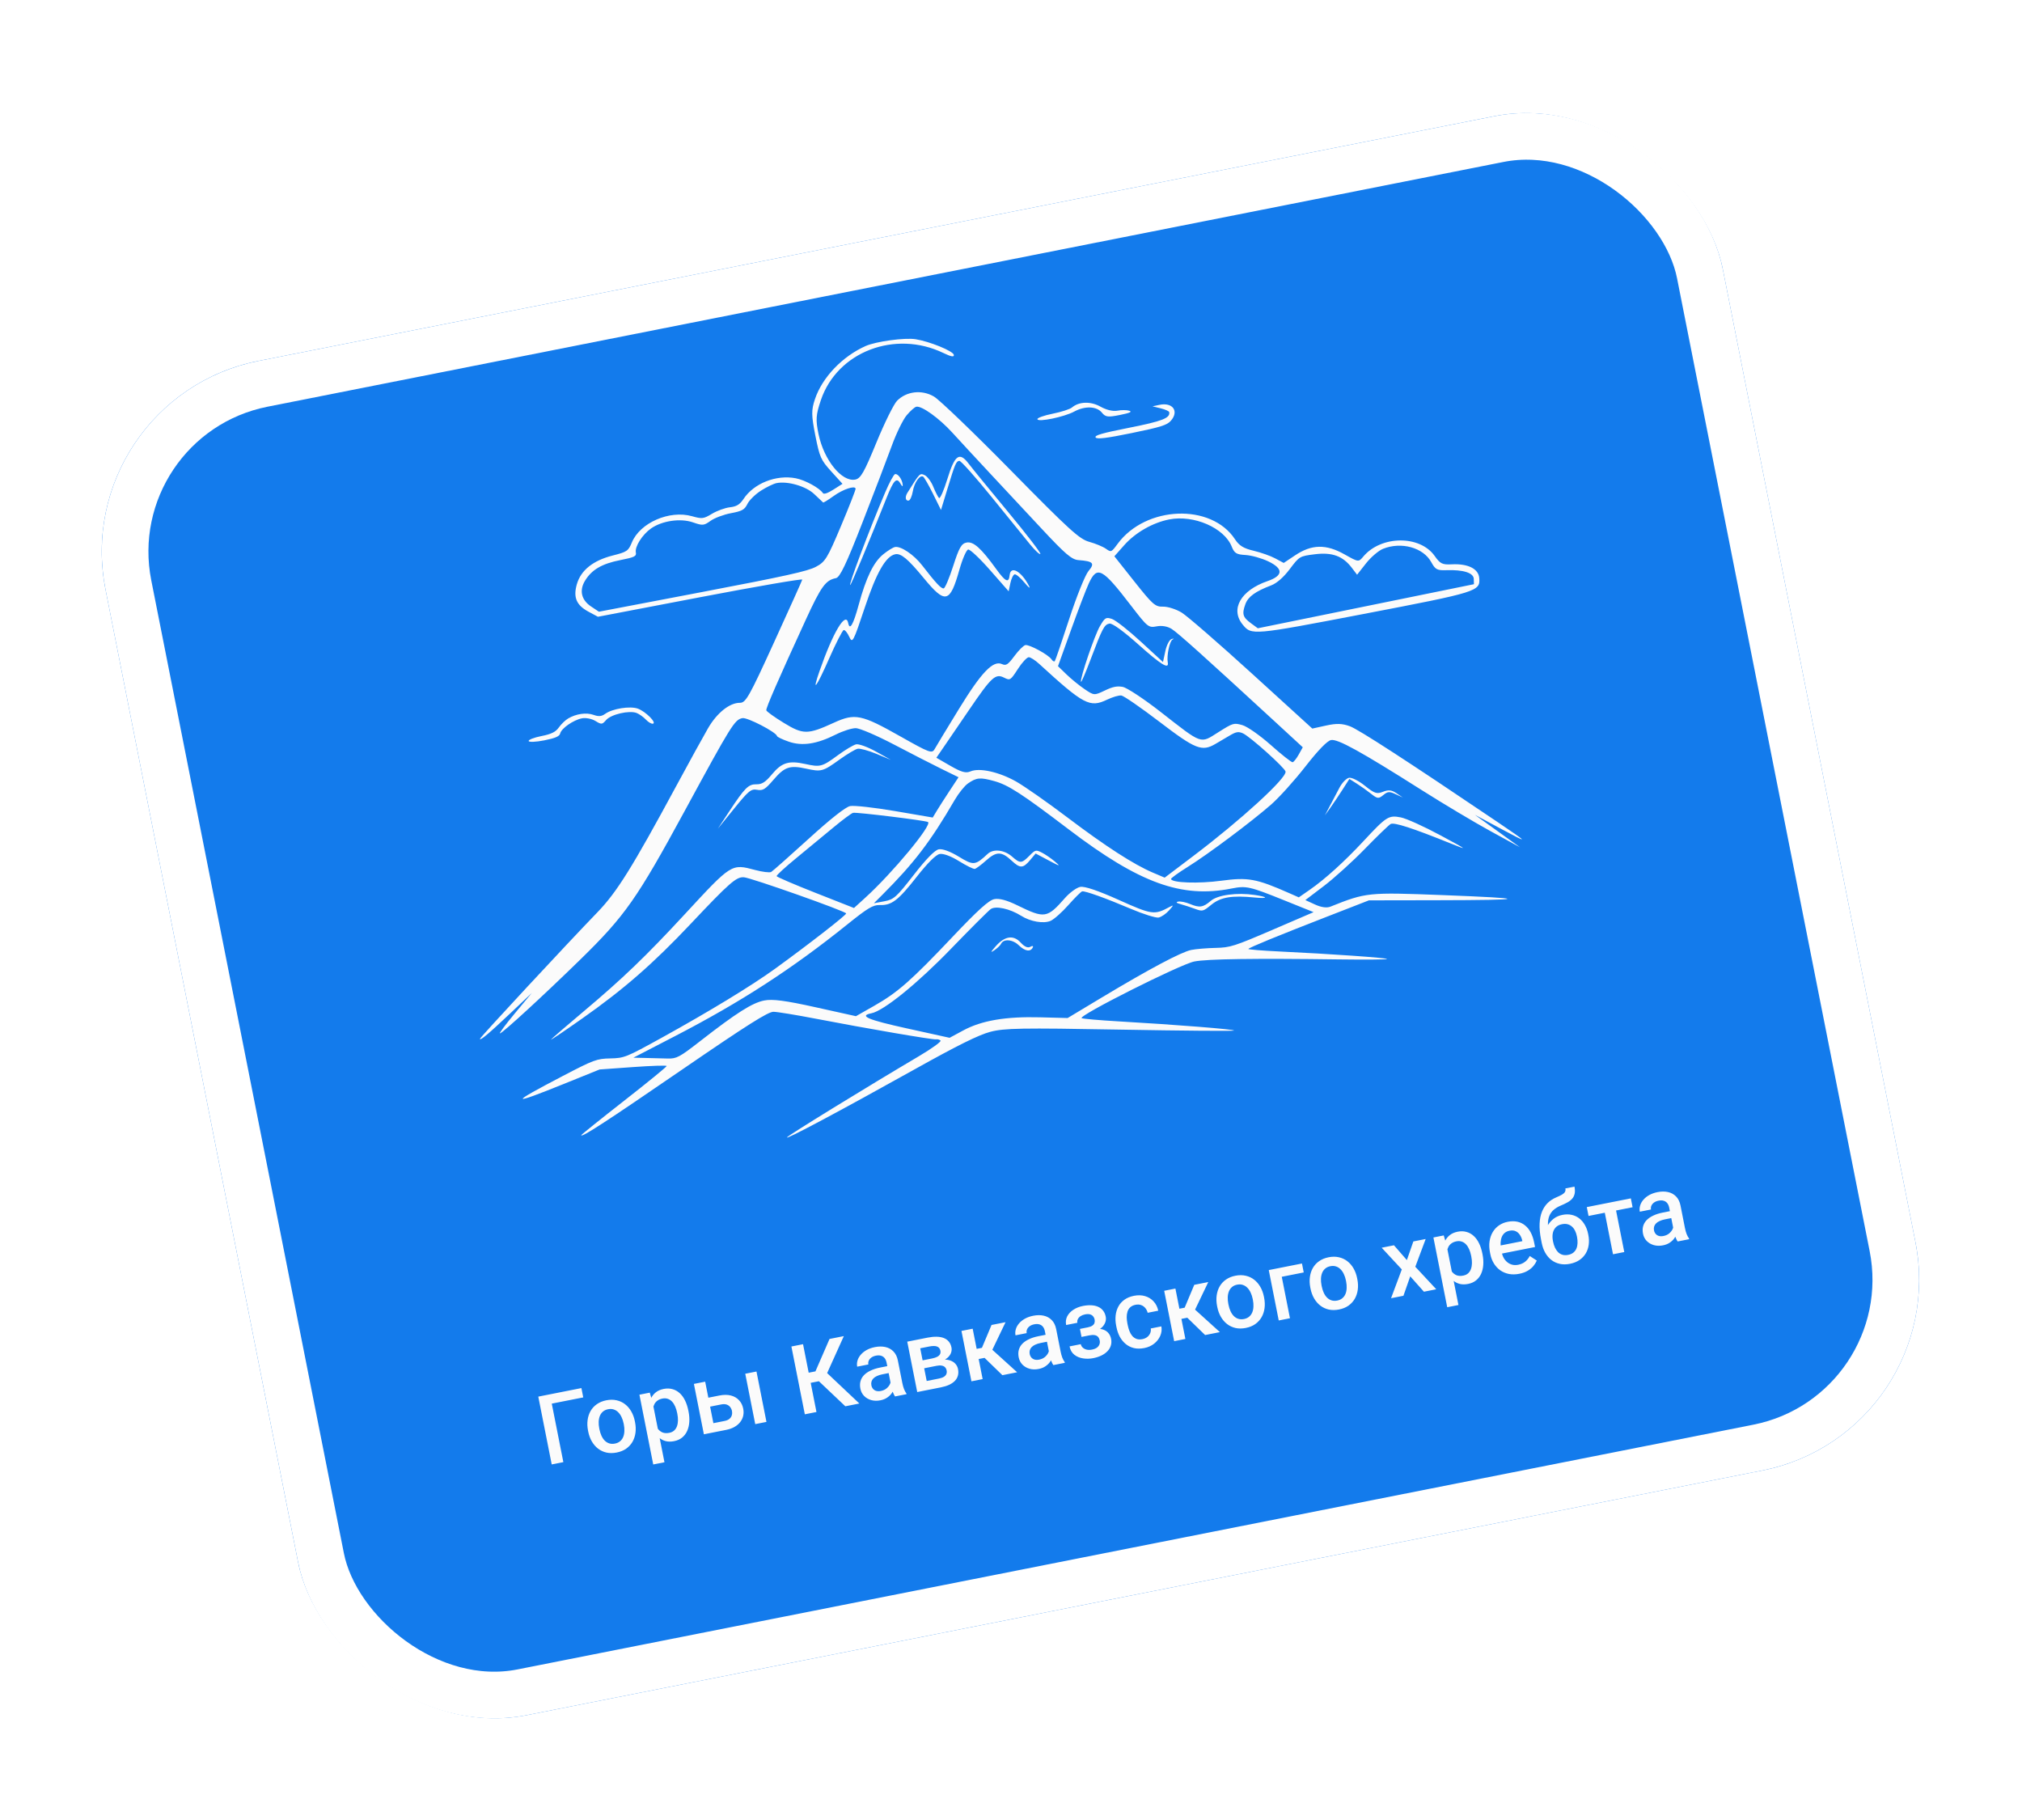 <?xml version="1.0" encoding="UTF-8"?> <svg xmlns="http://www.w3.org/2000/svg" width="520" height="468" viewBox="0 0 520 468" fill="none"><g filter="url(#filter0_d_150_358)"><g clip-path="url(#clip0_150_358)"><rect x="12.419" y="98.522" width="424" height="355" rx="50" transform="rotate(-11.2 12.419 98.522)" fill="#137BEC"></rect><path fill-rule="evenodd" clip-rule="evenodd" d="M217.617 84.975C211.626 87.641 206.474 93.035 204.59 98.612C203.635 101.439 203.648 102.77 204.678 107.973C205.788 113.579 206.098 114.279 208.772 117.225L211.665 120.412L209.332 121.895C207.879 122.819 206.862 123.163 206.634 122.808C205.795 121.495 202.057 119.448 199.65 118.983C194.621 118.011 188.887 120.28 186.218 124.297C185.263 125.736 184.423 126.251 182.717 126.443C181.483 126.582 179.411 127.332 178.114 128.108C175.905 129.43 175.579 129.47 172.947 128.734C167.157 127.114 159.595 130.421 157.496 135.49C156.588 137.683 156.244 137.918 152.594 138.841C147.516 140.125 144.37 142.642 143.344 146.244C142.38 149.623 143.236 151.627 146.354 153.299L148.772 154.596L175.111 149.559C189.598 146.789 201.392 144.758 201.32 145.047C201.249 145.337 197.986 152.584 194.071 161.152C187.641 175.223 186.79 176.731 185.282 176.721C182.641 176.705 179.397 179.292 177.096 183.247C175.93 185.251 172.256 191.927 168.93 198.083C157.565 219.125 153.626 225.434 148.635 230.594C140.637 238.862 118.364 262.851 118.42 263.136C118.518 263.632 120.662 261.83 126.231 256.57L131.757 251.349L127.39 256.593C124.988 259.477 123.275 261.787 123.582 261.726C124.335 261.577 134.875 251.889 144.26 242.719C155.719 231.524 158.827 227.1 171.082 204.529C183.162 182.283 183.924 181.058 185.933 180.661C187.186 180.413 194.626 184.273 194.835 185.279C194.884 185.515 196.237 186.16 197.843 186.714C201.312 187.91 205.033 187.347 209.928 184.889C211.766 183.965 214.094 183.224 215.103 183.241C216.112 183.257 220.535 185.158 224.932 187.465C229.329 189.772 234.858 192.605 237.218 193.761L241.508 195.862L239.245 199.294C238 201.182 236.506 203.514 235.926 204.475L234.871 206.223L225.163 204.561C219.824 203.648 214.63 203.07 213.622 203.277C212.443 203.519 208.612 206.544 202.906 211.737C198.021 216.183 193.707 220 193.319 220.22C192.932 220.44 191.083 220.213 189.211 219.715C183.073 218.081 183.204 217.999 171.073 231.121C161.181 241.822 155.114 247.653 145.219 255.971C140.704 259.767 136.872 263.072 136.705 263.317C136.538 263.562 140.143 261.129 144.717 257.911C155.446 250.362 162.98 243.789 172.629 233.558C182.591 222.995 184.347 221.456 186.293 221.58C188.127 221.697 212.505 230.316 212.609 230.884C212.683 231.286 202.887 238.902 194.296 245.123C188.33 249.443 177.402 256.093 165.122 262.875C156.062 267.879 155.547 268.086 151.964 268.164C148.459 268.239 147.726 268.511 139.671 272.715C125.926 279.889 126.02 280.37 140.061 274.699L149.196 271.008L157.788 270.391C162.514 270.05 166.41 269.925 166.447 270.112C166.484 270.298 161.544 274.334 155.468 279.08C149.393 283.827 144.441 287.805 144.464 287.92C144.586 288.535 150.873 284.444 170.464 271.007C187.132 259.575 192.546 256.151 193.921 256.174C194.904 256.19 199.727 256.978 204.64 257.925C217.936 260.487 234.973 263.41 235.735 263.259C236.103 263.186 236.62 263.327 236.884 263.573C237.148 263.819 234.654 265.622 231.343 267.579C217.782 275.594 197.959 287.781 197.408 288.442C196.66 289.34 210.954 281.727 230.374 270.885C241.23 264.824 246.635 262.144 249.621 261.341C253.22 260.374 257.663 260.297 282.951 260.757C298.999 261.049 312.231 261.157 312.356 260.998C312.597 260.693 297.452 259.49 282.591 258.633C277.737 258.354 273.5 257.983 273.176 257.81C272.116 257.245 298.539 243.952 302.141 243.239C305.472 242.58 317.596 242.406 339.51 242.704C346.1 242.793 351.584 242.748 351.698 242.604C351.923 242.318 337.27 241.291 324.085 240.668C319.546 240.454 315.928 240.157 316.045 240.008C316.358 239.611 323.343 236.744 335.93 231.845L347.05 227.518L364.446 227.488C388.28 227.448 388.708 227.042 365.847 226.161C346.787 225.426 346.32 225.475 337.14 229.141C336.198 229.518 334.78 229.319 333.183 228.588L330.696 227.449L335.497 223.8C338.137 221.793 342.873 217.505 346.02 214.271C349.167 211.037 352.143 208.164 352.634 207.888C353.513 207.392 358.293 208.942 368.075 212.893C372.699 214.761 372.499 214.602 365.441 210.798C361.242 208.534 356.652 206.459 355.244 206.187C352.113 205.582 351.561 205.932 345.669 212.267C340.731 217.574 335.759 222.075 331.795 224.825L329.018 226.752L326.49 225.636C318.102 221.934 315.954 221.543 309.104 222.469C303.228 223.263 296.303 223.024 296.155 222.022C296.123 221.809 298.06 220.409 300.459 218.913C305.677 215.659 316.689 207.428 321.869 202.91C323.92 201.121 327.89 196.72 330.691 193.128C333.975 188.92 336.325 186.493 337.304 186.299C339.015 185.96 344.95 189.236 360.631 199.173C366.209 202.707 374.17 207.456 378.322 209.726L385.872 213.854L380.085 209.689L374.297 205.525L381.105 209.175C388.387 213.078 388.263 212.879 379.868 207.207C356.85 191.653 344.405 183.582 342.171 182.758C340.175 182.022 338.714 181.977 336.021 182.57L332.489 183.346L316.98 169.222C308.449 161.454 300.307 154.388 298.886 153.519C297.464 152.649 295.311 151.964 294.1 151.995C292.09 152.047 291.453 151.489 286.742 145.548L281.585 139.045L284.115 136.19C286.985 132.952 291.418 130.413 295.673 129.57C301.983 128.321 309.812 131.711 311.752 136.531C312.45 138.267 312.967 138.585 315.301 138.716C316.803 138.8 319.414 139.523 321.103 140.323C325.101 142.216 325.051 144.024 320.96 145.433C314.099 147.796 311.336 152.629 314.574 156.6C316.851 159.393 317.03 159.377 345.687 153.877C375.151 148.223 375.697 148.053 375.415 144.608C375.222 142.252 372.492 140.899 368.364 141.113C365.911 141.239 365.383 140.98 363.951 138.952C360.159 133.579 350.186 133.664 345.611 139.107C344.378 140.575 344.374 140.574 340.762 138.543C336.015 135.873 332.338 135.947 328.073 138.795L325.134 140.757L322.941 139.582C321.735 138.935 319.233 138.051 317.382 137.617C314.818 137.017 313.683 136.319 312.614 134.686C306.522 125.374 289.673 126.011 282.433 135.827C280.8 138.04 280.755 138.059 279.406 137.104C278.652 136.57 276.728 135.772 275.128 135.33C272.587 134.628 270.049 132.318 254.998 117.008C245.525 107.373 236.611 98.806 235.189 97.972C232.075 96.144 228.143 96.59 225.701 99.05C224.865 99.891 222.477 104.721 220.395 109.783C217.204 117.543 216.349 119.038 214.947 119.316C211.496 119.999 206.888 114.299 205.503 107.635C204.736 103.939 204.821 102.687 206.101 98.9C210.302 86.467 225.155 80.758 237.632 86.78C239.616 87.737 240.421 87.876 240.295 87.24C240.101 86.261 234.058 83.796 230.453 83.225C227.684 82.787 220.258 83.799 217.617 84.975ZM228.156 102.8C227.212 103.932 225.504 107.433 224.36 110.58C223.217 113.727 219.815 122.624 216.802 130.35C212.604 141.113 211.006 144.46 209.971 144.665C207.317 145.191 206.167 146.782 202.195 155.424C195.133 170.789 191.955 178.076 192.068 178.644C192.128 178.948 194.151 180.403 196.562 181.878C201.55 184.928 202.719 184.925 209.433 181.851C214.872 179.36 216.526 179.697 226.492 185.328C234.095 189.624 234.679 189.84 235.369 188.604C235.774 187.877 238.577 183.252 241.597 178.327C247.397 168.865 250.397 165.736 252.685 166.766C253.735 167.238 254.224 166.919 255.878 164.688C256.951 163.238 258.22 161.975 258.694 161.881C259.719 161.678 264.64 164.36 265.422 165.547C265.722 166.003 266.101 166.209 266.264 166.005C266.427 165.801 268.098 160.911 269.979 155.139C271.859 149.366 274.088 143.831 274.931 142.837C276.63 140.837 276.147 140.309 272.365 140.03C270.626 139.901 269.002 138.52 262.903 131.98C258.853 127.638 252.772 121.119 249.39 117.494C246.007 113.869 241.749 109.267 239.928 107.266C236.535 103.541 232.05 100.311 230.655 100.587C230.224 100.673 229.099 101.668 228.156 102.8ZM270.673 100.785C270.158 101.22 267.923 101.94 265.705 102.384C263.488 102.828 261.728 103.462 261.793 103.793C261.956 104.615 268.696 103.216 271.264 101.827C274.022 100.334 277.02 100.446 278.362 102.092C279.31 103.255 279.894 103.332 283.014 102.706C285.575 102.192 286.252 101.884 285.414 101.615C284.772 101.409 283.402 101.404 282.37 101.602C281.231 101.822 279.526 101.42 278.032 100.578C275.499 99.15 272.509 99.234 270.673 100.785ZM293.491 100.998C294.649 101.281 295.639 101.721 295.689 101.975C295.991 103.499 293.928 104.302 285.347 106.001C278.426 107.372 276.417 107.953 276.761 108.482C277.091 108.991 279.556 108.692 286.082 107.351C293.57 105.811 295.138 105.315 296.133 104.171C298.267 101.716 296.567 99.384 293.169 100.105L291.385 100.483L293.491 100.998ZM190.694 122.168C189.256 123.084 187.691 124.62 187.218 125.583C186.488 127.064 185.842 127.428 182.982 127.962C181.125 128.308 178.771 129.189 177.749 129.92C176.003 131.169 175.728 131.192 173.17 130.313C169.981 129.215 165.244 129.91 162.431 131.888C160.18 133.47 158.226 136.562 158.524 138.068C158.717 139.039 158.177 139.302 154.503 140.03C149.784 140.964 147.18 142.488 145.449 145.33C143.93 147.824 144.505 150.284 146.996 151.945L149.022 153.297L175.596 148.227C197 144.143 202.682 142.885 204.808 141.76C207.233 140.476 207.758 139.623 211.288 131.238C213.401 126.219 215.089 121.906 215.039 121.651C214.865 120.773 211.762 121.826 209.321 123.59C207.974 124.565 206.786 125.292 206.68 125.206C206.576 125.121 205.548 124.15 204.397 123.049C202.288 121.032 197.578 119.659 194.714 120.226C193.942 120.378 192.133 121.253 190.694 122.168ZM238.657 119.099C237.736 122.088 236.762 124.319 236.49 124.057C236.219 123.796 235.554 122.491 235.011 121.158C234.47 119.825 233.473 118.485 232.797 118.18C231.54 117.615 231.591 117.562 228.353 122.726C227.67 123.815 227.861 124.88 228.707 124.713C229.064 124.642 229.528 123.589 229.74 122.372C230.139 120.071 231.533 118.074 232.398 118.562C232.673 118.717 233.82 120.708 234.947 122.988L236.995 127.132L238.616 121.814C240.637 115.18 240.869 114.633 241.71 114.5C242.084 114.441 245.795 118.594 249.956 123.728C254.117 128.863 258.581 134.364 259.878 135.954C261.174 137.544 262.378 138.664 262.554 138.441C262.729 138.219 259.001 133.37 254.27 127.665C249.539 121.961 244.977 116.377 244.133 115.255C241.754 112.097 240.553 112.941 238.657 119.099ZM222.634 122.635C218.548 132.254 213.159 146.533 213.653 146.435C213.899 146.386 218.332 135.753 223.019 123.965C224.808 119.464 225.586 118.66 226.546 120.318C227.028 121.15 227.224 121.225 227.137 120.545C226.964 119.178 225.919 117.768 225.186 117.913C224.858 117.978 223.71 120.103 222.634 122.635ZM222.186 138.5C219.673 140.519 217.752 144.456 215.827 151.535C214.439 156.635 213.532 158.215 213.137 156.22C212.516 153.082 209.256 158.527 205.774 168.517C203.706 174.45 204.902 172.889 208.255 165.279C209.988 161.344 211.665 158.074 211.982 158.011C212.299 157.948 212.943 158.735 213.412 159.758C214.222 161.521 214.433 161.121 217.408 152.197C220.406 143.204 222.815 138.998 225.246 138.517C226.707 138.228 228.535 139.758 232.539 144.626C238.108 151.397 239.295 151.124 241.727 142.509C242.509 139.738 243.526 137.397 243.987 137.305C244.448 137.214 246.979 139.595 249.611 142.595L254.398 148.051L254.841 145.933C255.084 144.768 255.581 143.756 255.945 143.684C256.309 143.612 257.452 144.58 258.487 145.836C259.522 147.091 260.042 147.48 259.643 146.7C257.705 142.911 254.911 141.328 254.655 143.874C254.437 146.023 253.596 145.64 251.168 142.287C247.277 136.912 245.317 135.168 243.558 135.516C242.252 135.775 241.643 136.844 240.147 141.502C239.146 144.62 238.044 147.228 237.699 147.297C237.061 147.423 235.733 146.006 232.132 141.359C230.008 138.616 226.656 136.363 225.151 136.664C224.651 136.764 223.317 137.59 222.186 138.5ZM275.017 145.999C274.357 147.418 272.302 152.792 270.451 157.94L267.085 167.302L269.27 169.419C270.473 170.583 272.564 172.288 273.918 173.206C276.34 174.85 276.422 174.855 279.087 173.578C281.165 172.583 282.245 172.362 283.73 172.627C284.795 172.817 289.185 175.717 293.485 179.071C304.363 187.557 303.575 187.28 308.331 184.28C312.13 181.884 312.285 181.839 314.505 182.461C315.758 182.812 319.059 185.126 321.842 187.603C324.625 190.08 327.138 192.06 327.425 192.003C327.713 191.946 328.419 191.058 328.993 190.029L330.036 188.159L322.451 181.173C304.621 164.751 297.898 158.72 296.299 157.715C295.246 157.054 293.775 156.806 292.44 157.065C290.365 157.467 290.108 157.258 285.86 151.724C278.443 142.06 277.163 141.384 275.017 145.999ZM326.69 142.338C325.097 144.452 323.359 145.974 321.906 146.527C317.828 148.081 315.97 149.434 315.272 151.36C314.357 153.888 314.598 154.713 316.7 156.254L318.474 157.556L346.265 151.89L374.055 146.224L374.013 144.863C373.965 143.304 371.314 142.462 366.945 142.619C364.599 142.704 364.115 142.446 363.087 140.564C361.033 136.801 355.384 135.235 350.678 137.123C349.526 137.585 347.552 139.273 346.292 140.875L344.001 143.786L342.645 142.002C340.343 138.975 337.588 137.966 333.142 138.523C329.228 139.013 329.167 139.049 326.69 142.338ZM141.102 180.757C140.385 181.18 139.31 182.219 138.713 183.064C137.893 184.229 136.805 184.766 134.231 185.275C132.362 185.645 130.887 186.218 130.952 186.549C131.018 186.88 132.817 186.805 134.95 186.382C137.794 185.819 138.892 185.345 139.061 184.608C139.363 183.291 142.445 181.15 144.672 180.709C145.641 180.517 147.188 180.821 148.11 181.384C149.684 182.345 149.854 182.331 150.882 181.147C152.164 179.673 156.886 178.592 158.744 179.348C159.435 179.63 160.5 180.394 161.11 181.046C161.719 181.699 162.531 182.171 162.913 182.095C163.971 181.886 161.01 178.93 159.027 178.217C157.03 177.499 152.486 178.223 150.643 179.555C149.71 180.228 148.965 180.297 147.668 179.831C145.8 179.159 143.186 179.527 141.102 180.757ZM277.878 156.995C276.509 159.322 272.763 170.309 272.992 171.324C273.055 171.605 274.139 169.1 275.4 165.758C278.519 157.49 278.976 156.616 280.32 156.35C281.033 156.209 283.928 158.303 287.78 161.745C293.615 166.96 295.68 168.22 295.319 166.343C294.994 164.66 295.784 160.853 296.539 160.462C296.989 160.228 296.894 160.161 296.325 160.311C295.763 160.458 295.03 161.852 294.696 163.409L294.088 166.239L288.365 160.974C285.216 158.079 281.885 155.462 280.962 155.159C279.409 154.65 279.176 154.788 277.878 156.995ZM256.789 167.993C254.865 170.967 254.769 171.028 253.211 170.248C250.999 169.14 249.986 170.072 244.261 178.483C241.693 182.255 238.74 186.581 237.699 188.095L235.805 190.848L239.427 192.935C242.256 194.564 243.386 194.876 244.587 194.359C246.89 193.365 251.981 194.505 256.368 196.995C258.507 198.21 264.409 202.344 269.484 206.182C279.321 213.623 286.591 218.317 291.498 220.397L294.523 221.679L302.009 216.017C314.167 206.822 325.855 196.124 325.612 194.415C325.478 193.471 316.487 185.402 314.649 184.575C313.523 184.069 312.901 184.162 311.355 185.072C310.306 185.688 308.619 186.68 307.605 187.277C304.103 189.339 302.475 188.7 293.227 181.639C288.43 177.976 283.995 174.916 283.372 174.84C282.75 174.763 281.113 175.241 279.735 175.901C275.268 178.041 273.745 177.24 262.221 166.689C261.241 165.793 260.064 165.032 259.604 164.998C259.144 164.964 257.878 166.312 256.789 167.993ZM210.473 190.204C206.408 193.191 205.969 193.309 202.091 192.455C197.85 191.521 196.064 192.071 193.55 195.084C191.842 197.131 190.968 197.697 189.559 197.674C187.456 197.64 186.577 198.518 182.452 204.777L179.61 209.088L183.788 203.935C187.533 199.316 188.146 198.814 189.703 199.09C191.205 199.356 191.778 199.004 193.944 196.485C196.791 193.174 198.111 192.729 202.329 193.657C206.211 194.512 206.62 194.401 210.864 191.343C212.837 189.921 214.955 188.658 215.573 188.536C216.19 188.414 218.364 189.007 220.403 189.854L224.111 191.395L220.267 189.256C218.154 188.081 215.857 187.245 215.163 187.401C214.469 187.556 212.358 188.818 210.473 190.204ZM243.93 197.459C243.065 198.058 241.526 199.974 240.512 201.72C234.288 212.42 230.059 217.958 221.856 226.152L219.748 228.258L222.427 227.757C224.873 227.299 225.53 226.711 229.988 220.979C233.191 216.862 235.406 214.596 236.424 214.394C237.368 214.207 239.383 214.947 241.57 216.283C245.363 218.6 245.798 218.559 249.008 215.564C250.466 214.204 253.276 214.519 255.273 216.264C257.358 218.088 257.731 218.066 259.775 216.009C261.267 214.507 261.399 214.475 262.912 215.231C263.782 215.666 265.302 216.704 266.29 217.539C267.853 218.859 267.646 218.823 264.711 217.266L261.334 215.474L259.96 217.114C258.103 219.329 257.36 219.359 255.159 217.306C252.571 214.892 251.246 214.887 248.58 217.28C247.338 218.394 246.036 219.363 245.687 219.432C245.338 219.501 243.507 218.599 241.619 217.427C239.556 216.146 237.572 215.416 236.651 215.599C235.675 215.792 233.526 217.931 230.742 221.48C225.962 227.575 224.323 228.823 221.224 228.731C219.503 228.679 218.165 229.482 212.855 233.751C198.71 245.127 185.533 253.664 168.567 262.447L157.885 267.977L161.058 268.051C162.804 268.092 165.357 268.156 166.731 268.193C168.993 268.254 169.774 267.837 174.97 263.79C184.402 256.445 188.435 253.883 191.53 253.27C193.662 252.848 196.951 253.28 204.745 255.006L215.122 257.306L219.822 254.634C225.877 251.194 229.348 248.138 240.033 236.843C246.392 230.121 249.29 227.497 250.674 227.21C251.952 226.944 253.904 227.465 256.625 228.796C263.66 232.24 264.284 232.145 268.867 226.935C270.104 225.529 271.861 224.245 272.805 224.059C273.914 223.839 277.395 225.017 282.763 227.429C291.232 231.234 291.888 231.325 295.741 229.237C296.882 228.618 296.87 228.734 295.65 230.103C294.876 230.972 293.667 231.798 292.963 231.937C292.26 232.076 289.065 231.078 285.863 229.718C279.336 226.945 274.072 225.057 273.298 225.21C273.015 225.266 271.429 226.841 269.775 228.71C268.121 230.579 266.05 232.417 265.172 232.795C263.364 233.576 259.992 232.992 257.604 231.485C254.715 229.663 251.04 228.858 249.777 229.771C249.15 230.225 244.552 234.82 239.561 239.981C230.937 248.9 222.261 255.931 219.114 256.555C215.777 257.215 218.147 258.226 228.242 260.448L239.21 262.862L242.732 260.962C247.446 258.417 253.64 257.361 262.483 257.593L269.565 257.779L278.25 252.56C290.553 245.168 298.822 240.773 301.379 240.266C302.591 240.026 305.398 239.792 307.617 239.744C311.37 239.664 312.393 239.34 322.234 235.106L332.816 230.553L325.486 227.6C316.291 223.895 315.522 223.722 311.649 224.489C298.853 227.022 288.011 223.083 269.916 209.325C257.789 200.104 254.325 197.856 250.694 196.852C247.053 195.844 246.151 195.925 243.93 197.459ZM209.314 208.785C206.914 210.782 202.621 214.325 199.776 216.657C196.931 218.989 194.655 221.076 194.719 221.294C194.782 221.513 199.286 223.446 204.726 225.589L214.619 229.486L217.512 226.854C224.591 220.419 234.862 208.019 233.65 207.374C232.884 206.966 215.377 204.818 214.399 205.011C214.003 205.09 211.715 206.788 209.314 208.785ZM339.493 198.516C338.833 199.764 337.715 201.883 337.008 203.225L335.722 205.666L337.077 203.784C337.823 202.748 339.239 200.641 340.226 199.1L342.018 196.298L343.917 197.495C344.96 198.154 346.622 199.334 347.609 200.118C349.222 201.4 349.536 201.434 350.732 200.453C351.882 199.51 352.311 199.479 353.911 200.218L355.761 201.074L354.129 199.968C352.892 199.129 352.054 199.039 350.668 199.595C349.079 200.233 348.469 200.03 346.002 198.044C344.442 196.787 342.608 195.869 341.929 196.004C341.249 196.138 340.152 197.269 339.493 198.516ZM298.595 228.489C299.492 228.735 301.148 229.274 302.274 229.686C304.282 230.42 304.366 230.399 306.541 228.631C308.932 226.687 311.805 226.21 317.659 226.787C321.206 227.137 321.221 226.661 317.678 226.131C313.157 225.455 308.169 226.121 306.396 227.636C304.409 229.335 303.489 229.477 301.054 228.461C299.962 228.005 298.594 227.724 298.015 227.836C297.317 227.971 297.511 228.191 298.595 228.489ZM251.032 239.362C249.745 240.824 249.662 241.079 250.71 240.359C251.485 239.828 252.259 239.085 252.431 238.71C253.052 237.353 255.421 237.536 256.987 239.06C258.602 240.633 260.045 240.846 260.617 239.598C260.792 239.215 260.503 239.158 259.955 239.468C259.319 239.826 258.467 239.451 257.497 238.385C255.632 236.336 253.398 236.673 251.032 239.362Z" fill="#FBFBFB"></path><path d="M144.521 352.936L144.995 355.331L136.9 356.934L139.878 371.974L136.884 372.567L133.432 355.132L144.521 352.936ZM146.275 364.125L146.221 363.849C146.036 362.915 146 362.022 146.113 361.17C146.225 360.31 146.478 359.534 146.872 358.842C147.272 358.141 147.811 357.553 148.489 357.079C149.173 356.595 149.986 356.26 150.928 356.073C151.878 355.885 152.757 355.885 153.566 356.073C154.381 356.252 155.108 356.589 155.745 357.085C156.381 357.573 156.915 358.194 157.346 358.946C157.775 359.691 158.082 360.53 158.267 361.464L158.322 361.739C158.507 362.673 158.542 363.567 158.429 364.419C158.316 365.271 158.059 366.047 157.659 366.749C157.257 367.442 156.718 368.03 156.042 368.512C155.364 368.987 154.554 369.317 153.612 369.504C152.662 369.692 151.78 369.696 150.964 369.518C150.156 369.329 149.433 368.991 148.797 368.503C148.16 368.007 147.626 367.387 147.197 366.642C146.767 365.898 146.46 365.059 146.275 364.125ZM149.107 363.278L149.161 363.553C149.277 364.136 149.446 364.675 149.668 365.17C149.891 365.665 150.168 366.083 150.501 366.424C150.834 366.764 151.222 367.007 151.666 367.151C152.109 367.296 152.606 367.314 153.157 367.205C153.692 367.099 154.133 366.895 154.48 366.594C154.835 366.292 155.101 365.92 155.279 365.478C155.457 365.036 155.554 364.544 155.571 364.001C155.596 363.457 155.551 362.894 155.436 362.311L155.381 362.035C155.268 361.461 155.096 360.93 154.867 360.445C154.645 359.95 154.362 359.529 154.02 359.182C153.685 358.833 153.296 358.586 152.853 358.442C152.416 358.288 151.926 358.265 151.383 358.372C150.84 358.48 150.392 358.689 150.039 358.999C149.692 359.3 149.43 359.675 149.254 360.125C149.078 360.575 148.981 361.071 148.964 361.614C148.945 362.148 148.993 362.703 149.107 363.278ZM162.82 356.556L165.879 372.003L162.993 372.574L159.441 354.636L162.1 354.11L162.82 356.556ZM172.028 358.752L172.078 359.003C172.265 359.945 172.326 360.842 172.262 361.692C172.205 362.533 172.02 363.296 171.707 363.98C171.401 364.654 170.969 365.217 170.411 365.667C169.853 366.118 169.167 366.424 168.353 366.585C167.547 366.745 166.811 366.737 166.146 366.562C165.487 366.377 164.895 366.05 164.371 365.582C163.847 365.113 163.384 364.533 162.981 363.841C162.585 363.139 162.247 362.352 161.966 361.478L161.774 360.508C161.69 359.538 161.694 358.641 161.789 357.818C161.891 356.993 162.094 356.26 162.399 355.619C162.703 354.978 163.125 354.446 163.663 354.024C164.202 353.602 164.87 353.312 165.669 353.154C166.483 352.993 167.237 353.01 167.931 353.204C168.623 353.391 169.243 353.733 169.789 354.23C170.334 354.719 170.795 355.35 171.172 356.122C171.547 356.885 171.832 357.762 172.028 358.752ZM169.192 359.575L169.143 359.323C169.024 358.724 168.858 358.181 168.645 357.692C168.431 357.195 168.165 356.775 167.848 356.431C167.531 356.087 167.164 355.845 166.746 355.704C166.334 355.553 165.869 355.529 165.35 355.632C164.839 355.733 164.418 355.907 164.085 356.156C163.751 356.396 163.491 356.693 163.303 357.045C163.116 357.397 162.994 357.79 162.939 358.224C162.883 358.65 162.873 359.104 162.91 359.587L163.37 361.91C163.58 362.465 163.848 362.96 164.174 363.393C164.501 363.826 164.904 364.145 165.384 364.348C165.87 364.542 166.449 364.573 167.119 364.44C167.638 364.337 168.059 364.138 168.382 363.842C168.705 363.545 168.944 363.179 169.098 362.742C169.258 362.295 169.343 361.801 169.352 361.26C169.361 360.719 169.308 360.157 169.192 359.575ZM176.183 355.602L180.003 354.846C181.121 354.625 182.108 354.624 182.965 354.844C183.821 355.065 184.519 355.47 185.059 356.06C185.606 356.64 185.963 357.357 186.132 358.212C186.257 358.842 186.258 359.452 186.134 360.041C186.008 360.621 185.757 361.156 185.381 361.646C185.013 362.133 184.524 362.554 183.914 362.907C183.311 363.258 182.591 363.517 181.753 363.683L176.017 364.819L173.452 351.862L176.35 351.288L178.462 361.958L181.3 361.396C181.875 361.282 182.314 361.091 182.618 360.824C182.922 360.556 183.118 360.248 183.206 359.899C183.303 359.548 183.315 359.193 183.244 358.833C183.171 358.466 183.023 358.135 182.798 357.839C182.582 357.542 182.281 357.323 181.897 357.184C181.513 357.044 181.033 357.031 180.458 357.145L176.638 357.901L176.183 355.602ZM189.546 348.676L192.111 361.632L189.225 362.204L186.66 349.247L189.546 348.676ZM201.519 341.651L204.972 359.086L201.978 359.679L198.526 342.244L201.519 341.651ZM212.009 339.574L206.888 350.916L202.637 351.758L201.713 349.228L204.707 348.636L208.333 340.302L212.009 339.574ZM212.396 357.616L205.181 350.781L206.664 348.086L216 356.902L212.396 357.616ZM224.227 352.573L223.004 346.394C222.912 345.931 222.749 345.548 222.515 345.246C222.281 344.944 221.974 344.735 221.595 344.62C221.223 344.503 220.782 344.495 220.271 344.596C219.8 344.689 219.408 344.849 219.097 345.077C218.785 345.305 218.56 345.573 218.423 345.882C218.285 346.192 218.25 346.518 218.318 346.861L215.444 347.43C215.343 346.92 215.368 346.4 215.521 345.872C215.674 345.344 215.948 344.846 216.345 344.377C216.742 343.909 217.246 343.502 217.858 343.157C218.47 342.812 219.183 342.559 219.997 342.397C220.971 342.205 221.866 342.198 222.681 342.376C223.504 342.553 224.197 342.931 224.759 343.508C225.328 344.076 225.71 344.854 225.906 345.844L227.047 351.604C227.164 352.195 227.309 352.718 227.482 353.173C227.661 353.619 227.865 353.997 228.092 354.309L228.13 354.5L225.173 355.086C224.975 354.802 224.789 354.428 224.615 353.965C224.446 353.492 224.317 353.028 224.227 352.573ZM223.601 347.209L223.978 348.989L221.906 349.399C221.371 349.505 220.911 349.65 220.524 349.834C220.136 350.011 219.825 350.222 219.592 350.467C219.358 350.712 219.2 350.984 219.118 351.282C219.036 351.581 219.029 351.901 219.097 352.245C219.165 352.588 219.308 352.887 219.524 353.143C219.739 353.391 220.014 353.565 220.349 353.664C220.692 353.762 221.083 353.768 221.522 353.681C222.113 353.564 222.604 353.342 222.996 353.016C223.394 352.68 223.686 352.311 223.872 351.909C224.056 351.499 224.125 351.133 224.077 350.811L225.265 351.907C225.234 352.253 225.14 352.637 224.983 353.058C224.825 353.479 224.593 353.898 224.286 354.316C223.985 354.724 223.597 355.087 223.12 355.405C222.652 355.722 222.083 355.947 221.412 356.08C220.566 356.247 219.778 356.229 219.049 356.025C218.319 355.813 217.709 355.456 217.22 354.956C216.729 354.447 216.411 353.826 216.266 353.091C216.13 352.405 216.138 351.773 216.289 351.195C216.446 350.608 216.741 350.086 217.173 349.627C217.613 349.166 218.182 348.772 218.88 348.443C219.576 348.106 220.395 347.844 221.337 347.657L223.601 347.209ZM235.858 347.209L231.715 348.029L231.288 345.998L234.688 345.325C235.247 345.214 235.695 345.067 236.032 344.885C236.377 344.7 236.616 344.479 236.747 344.22C236.877 343.954 236.909 343.657 236.845 343.33C236.791 343.059 236.692 342.833 236.549 342.654C236.404 342.467 236.211 342.331 235.97 342.246C235.736 342.152 235.454 342.108 235.123 342.115C234.799 342.113 234.43 342.153 234.015 342.235L231.656 342.702L233.77 353.384L230.885 353.955L228.319 340.999L233.564 339.96C234.394 339.796 235.155 339.72 235.846 339.732C236.545 339.743 237.159 339.85 237.689 340.052C238.218 340.254 238.652 340.558 238.989 340.964C239.333 341.361 239.565 341.862 239.685 342.469C239.764 342.868 239.751 343.261 239.645 343.647C239.547 344.031 239.357 344.392 239.075 344.73C238.794 345.068 238.427 345.373 237.975 345.645C237.521 345.909 236.983 346.123 236.36 346.288L235.858 347.209ZM236.956 352.753L231.974 353.739L232.673 351.237L236.505 350.478C237.016 350.377 237.427 350.229 237.737 350.035C238.047 349.841 238.258 349.608 238.37 349.337C238.489 349.056 238.515 348.749 238.448 348.413C238.38 348.07 238.242 347.79 238.033 347.575C237.825 347.359 237.54 347.22 237.179 347.159C236.825 347.088 236.385 347.105 235.858 347.209L232.565 347.861L232.186 345.82L236.101 345.045L237.084 345.672C237.918 345.565 238.635 345.605 239.236 345.793C239.837 345.981 240.318 346.272 240.678 346.665C241.038 347.058 241.27 347.519 241.374 348.045C241.495 348.652 241.485 349.21 241.345 349.719C241.213 350.226 240.954 350.68 240.569 351.079C240.19 351.47 239.697 351.808 239.09 352.094C238.481 352.372 237.77 352.592 236.956 352.753ZM245.143 337.667L247.709 350.624L244.823 351.195L242.258 338.239L245.143 337.667ZM253.598 335.994L249.309 344.944L246.016 345.596L245.116 343.061L247.523 342.585L249.993 336.707L253.598 335.994ZM252.786 349.619L247.763 344.74L249.714 342.649L256.582 348.867L252.786 349.619ZM264.941 344.512L263.717 338.333C263.626 337.87 263.463 337.487 263.229 337.185C262.995 336.883 262.688 336.674 262.308 336.559C261.937 336.441 261.495 336.433 260.984 336.535C260.513 336.628 260.122 336.788 259.81 337.016C259.499 337.243 259.274 337.512 259.136 337.821C258.998 338.131 258.963 338.457 259.031 338.8L256.157 339.369C256.056 338.858 256.082 338.339 256.235 337.811C256.387 337.283 256.662 336.785 257.059 336.316C257.455 335.848 257.96 335.441 258.572 335.096C259.184 334.751 259.897 334.498 260.711 334.336C261.685 334.143 262.579 334.136 263.395 334.315C264.218 334.492 264.911 334.869 265.473 335.447C266.041 336.014 266.424 336.793 266.62 337.783L267.76 343.543C267.877 344.134 268.022 344.657 268.195 345.112C268.375 345.557 268.578 345.936 268.806 346.248L268.844 346.439L265.886 347.025C265.689 346.74 265.503 346.367 265.328 345.903C265.16 345.431 265.031 344.967 264.941 344.512ZM264.314 339.148L264.691 340.927L262.62 341.338C262.085 341.444 261.624 341.589 261.238 341.773C260.849 341.949 260.539 342.16 260.305 342.406C260.072 342.651 259.914 342.923 259.832 343.221C259.75 343.519 259.743 343.84 259.811 344.183C259.879 344.527 260.021 344.826 260.238 345.082C260.453 345.33 260.728 345.504 261.063 345.603C261.406 345.701 261.797 345.707 262.236 345.62C262.826 345.503 263.318 345.281 263.709 344.955C264.107 344.619 264.399 344.25 264.585 343.848C264.77 343.438 264.838 343.072 264.791 342.75L265.979 343.846C265.948 344.192 265.853 344.576 265.696 344.997C265.539 345.418 265.307 345.837 265 346.255C264.699 346.663 264.31 347.026 263.834 347.344C263.366 347.661 262.796 347.886 262.126 348.018C261.28 348.186 260.492 348.168 259.763 347.964C259.032 347.751 258.423 347.395 257.934 346.895C257.443 346.386 257.125 345.765 256.98 345.03C256.844 344.344 256.851 343.712 257.002 343.134C257.16 342.547 257.455 342.024 257.886 341.566C258.326 341.105 258.895 340.71 259.593 340.381C260.29 340.044 261.109 339.783 262.051 339.596L264.314 339.148ZM275.509 338.686L273.019 339.179L272.729 337.718L274.741 337.32C275.252 337.219 275.646 337.07 275.922 336.875C276.207 336.677 276.389 336.446 276.469 336.181C276.556 335.907 276.567 335.606 276.502 335.279C276.445 334.991 276.324 334.733 276.137 334.505C275.958 334.267 275.695 334.095 275.351 333.989C275.006 333.883 274.567 333.883 274.032 333.989C273.593 334.075 273.212 334.226 272.889 334.439C272.574 334.65 272.342 334.904 272.193 335.199C272.044 335.494 272.003 335.809 272.069 336.144L269.183 336.716C269.024 335.909 269.114 335.17 269.453 334.497C269.801 333.822 270.331 333.253 271.044 332.788C271.757 332.323 272.576 331.999 273.502 331.816C274.292 331.66 275.019 331.603 275.683 331.646C276.346 331.68 276.928 331.814 277.43 332.046C277.939 332.269 278.356 332.593 278.68 333.018C279.012 333.434 279.238 333.949 279.36 334.564C279.447 335.003 279.425 335.438 279.295 335.871C279.165 336.303 278.934 336.71 278.603 337.09C278.27 337.463 277.841 337.789 277.316 338.067C276.798 338.344 276.196 338.55 275.509 338.686ZM272.853 338.341L275.343 337.848C276.11 337.696 276.803 337.638 277.424 337.672C278.043 337.699 278.581 337.817 279.037 338.025C279.493 338.233 279.863 338.529 280.146 338.913C280.436 339.287 280.634 339.745 280.742 340.288C280.862 340.895 280.839 341.468 280.672 342.007C280.511 342.536 280.224 343.016 279.812 343.446C279.407 343.875 278.895 344.242 278.275 344.547C277.655 344.852 276.95 345.083 276.16 345.24C275.298 345.41 274.431 345.433 273.56 345.306C272.697 345.179 271.942 344.868 271.297 344.373C270.658 343.869 270.246 343.15 270.061 342.216L272.947 341.645C273.012 341.972 273.172 342.26 273.429 342.508C273.685 342.755 274.019 342.934 274.431 343.043C274.841 343.145 275.309 343.143 275.836 343.039C276.379 342.931 276.805 342.76 277.116 342.524C277.424 342.281 277.634 342.003 277.747 341.69C277.858 341.369 277.881 341.049 277.818 340.73C277.733 340.299 277.58 339.968 277.36 339.738C277.141 339.508 276.847 339.367 276.48 339.315C276.112 339.255 275.668 339.277 275.149 339.38L273.137 339.778L272.853 338.341ZM288.805 340.347C289.276 340.253 289.681 340.078 290.02 339.82C290.365 339.553 290.62 339.228 290.785 338.847C290.958 338.464 291.013 338.051 290.95 337.607L293.669 337.069C293.819 337.91 293.722 338.722 293.379 339.503C293.036 340.285 292.51 340.957 291.8 341.521C291.089 342.076 290.254 342.449 289.296 342.639C288.306 342.835 287.411 342.838 286.61 342.648C285.808 342.45 285.104 342.1 284.498 341.598C283.893 341.095 283.389 340.478 282.986 339.744C282.592 339.009 282.306 338.195 282.129 337.301L282.046 336.882C281.869 335.987 281.823 335.126 281.907 334.296C281.998 333.456 282.228 332.689 282.597 331.994C282.965 331.299 283.483 330.711 284.151 330.23C284.818 329.742 285.642 329.4 286.624 329.206C287.662 329 288.613 329.028 289.477 329.288C290.34 329.54 291.068 329.989 291.66 330.635C292.259 331.271 292.662 332.071 292.87 333.034L290.151 333.572C290.033 333.098 289.827 332.69 289.536 332.35C289.251 332 288.894 331.747 288.465 331.591C288.044 331.434 287.57 331.408 287.043 331.512C286.46 331.627 286.001 331.843 285.665 332.158C285.328 332.465 285.092 332.844 284.957 333.294C284.82 333.736 284.754 334.217 284.758 334.739C284.768 335.252 284.826 335.775 284.932 336.31L285.015 336.729C285.121 337.264 285.267 337.774 285.455 338.26C285.642 338.745 285.883 339.166 286.178 339.523C286.479 339.87 286.845 340.125 287.275 340.289C287.704 340.444 288.214 340.464 288.805 340.347ZM297.281 327.344L299.846 340.301L296.96 340.872L294.395 327.916L297.281 327.344ZM305.735 325.671L301.447 334.621L298.154 335.273L297.254 332.738L299.66 332.262L302.13 326.384L305.735 325.671ZM304.923 339.296L299.901 334.417L301.851 332.326L308.719 338.544L304.923 339.296ZM308.052 332.093L307.997 331.818C307.812 330.884 307.777 329.991 307.89 329.139C308.002 328.279 308.255 327.503 308.648 326.811C309.049 326.109 309.588 325.522 310.265 325.047C310.949 324.563 311.762 324.228 312.704 324.042C313.654 323.854 314.534 323.854 315.343 324.042C316.158 324.221 316.884 324.558 317.522 325.054C318.157 325.542 318.691 326.162 319.122 326.915C319.552 327.659 319.859 328.499 320.044 329.433L320.098 329.708C320.283 330.642 320.319 331.535 320.206 332.387C320.092 333.239 319.835 334.016 319.435 334.718C319.033 335.411 318.494 335.999 317.818 336.481C317.14 336.956 316.331 337.286 315.389 337.472C314.439 337.661 313.556 337.665 312.741 337.487C311.932 337.298 311.21 336.96 310.574 336.472C309.936 335.976 309.403 335.356 308.973 334.611C308.544 333.867 308.237 333.027 308.052 332.093ZM310.883 331.247L310.938 331.522C311.053 332.105 311.222 332.644 311.444 333.139C311.667 333.634 311.945 334.052 312.278 334.393C312.61 334.733 312.999 334.976 313.442 335.12C313.885 335.265 314.383 335.282 314.933 335.173C315.468 335.067 315.909 334.864 316.256 334.563C316.611 334.26 316.877 333.888 317.055 333.447C317.233 333.005 317.331 332.513 317.348 331.97C317.373 331.426 317.328 330.862 317.212 330.28L317.158 330.004C317.044 329.429 316.873 328.899 316.644 328.414C316.421 327.918 316.139 327.497 315.796 327.15C315.462 326.802 315.073 326.555 314.629 326.411C314.192 326.257 313.703 326.233 313.16 326.341C312.617 326.448 312.169 326.657 311.815 326.968C311.469 327.269 311.207 327.644 311.03 328.094C310.854 328.544 310.757 329.04 310.74 329.582C310.722 330.117 310.769 330.672 310.883 331.247ZM329.828 320.9L330.283 323.199L324.631 324.318L326.741 334.976L323.855 335.547L321.29 322.591L329.828 320.9ZM332.025 327.347L331.97 327.071C331.785 326.137 331.75 325.244 331.863 324.392C331.975 323.532 332.228 322.756 332.622 322.064C333.022 321.363 333.561 320.775 334.239 320.301C334.923 319.817 335.736 319.482 336.678 319.295C337.628 319.107 338.507 319.107 339.316 319.295C340.131 319.474 340.857 319.812 341.495 320.307C342.131 320.796 342.664 321.416 343.095 322.168C343.525 322.913 343.832 323.752 344.017 324.686L344.071 324.962C344.256 325.896 344.292 326.789 344.179 327.641C344.065 328.493 343.808 329.27 343.408 329.971C343.006 330.664 342.467 331.252 341.791 331.735C341.113 332.209 340.304 332.539 339.362 332.726C338.412 332.914 337.529 332.919 336.714 332.74C335.905 332.552 335.183 332.213 334.547 331.725C333.909 331.229 333.376 330.609 332.946 329.865C332.517 329.12 332.21 328.281 332.025 327.347ZM334.856 326.5L334.911 326.775C335.026 327.358 335.195 327.897 335.418 328.392C335.64 328.887 335.918 329.305 336.251 329.646C336.584 329.987 336.972 330.229 337.415 330.374C337.859 330.518 338.356 330.536 338.906 330.427C339.441 330.321 339.882 330.117 340.229 329.816C340.584 329.514 340.85 329.142 341.028 328.7C341.206 328.258 341.304 327.766 341.321 327.223C341.346 326.679 341.301 326.116 341.185 325.533L341.131 325.258C341.017 324.683 340.846 324.153 340.617 323.667C340.394 323.172 340.112 322.751 339.769 322.404C339.435 322.055 339.046 321.809 338.603 321.664C338.166 321.51 337.676 321.487 337.133 321.594C336.59 321.702 336.142 321.911 335.789 322.221C335.442 322.522 335.18 322.898 335.004 323.347C334.827 323.797 334.73 324.293 334.713 324.836C334.695 325.37 334.742 325.925 334.856 326.5ZM353.489 316.215L356.807 320.026L358.471 315.229L361.644 314.601L358.975 321.737L364.365 327.526L361.192 328.155L357.671 324.198L355.923 329.198L352.738 329.829L355.503 322.424L350.328 316.841L353.489 316.215ZM367.011 316.126L370.069 331.574L367.183 332.145L363.632 314.207L366.29 313.681L367.011 316.126ZM376.219 318.323L376.269 318.574C376.455 319.516 376.516 320.412 376.452 321.263C376.395 322.104 376.21 322.867 375.897 323.551C375.591 324.225 375.159 324.788 374.601 325.238C374.044 325.689 373.357 325.995 372.543 326.156C371.737 326.316 371.001 326.308 370.336 326.133C369.677 325.948 369.086 325.621 368.562 325.152C368.037 324.684 367.574 324.104 367.172 323.412C366.776 322.71 366.437 321.923 366.156 321.049L365.964 320.079C365.88 319.109 365.885 318.212 365.979 317.389C366.081 316.564 366.284 315.831 366.589 315.19C366.893 314.549 367.315 314.017 367.854 313.595C368.392 313.173 369.061 312.883 369.859 312.725C370.673 312.564 371.427 312.581 372.121 312.775C372.814 312.962 373.433 313.304 373.979 313.801C374.524 314.29 374.985 314.921 375.362 315.692C375.737 316.456 376.023 317.333 376.219 318.323ZM373.383 319.146L373.333 318.894C373.214 318.295 373.049 317.752 372.836 317.263C372.621 316.766 372.355 316.346 372.038 316.002C371.722 315.658 371.354 315.416 370.936 315.275C370.525 315.124 370.06 315.1 369.541 315.202C369.03 315.304 368.608 315.478 368.276 315.727C367.942 315.967 367.681 316.263 367.493 316.616C367.306 316.968 367.185 317.361 367.13 317.795C367.073 318.221 367.063 318.675 367.101 319.157L367.561 321.481C367.77 322.036 368.038 322.531 368.365 322.964C368.691 323.397 369.094 323.715 369.574 323.919C370.061 324.113 370.639 324.144 371.31 324.011C371.829 323.908 372.249 323.709 372.572 323.413C372.895 323.116 373.134 322.75 373.288 322.313C373.448 321.866 373.533 321.372 373.542 320.831C373.551 320.29 373.498 319.728 373.383 319.146ZM385.739 323.543C384.781 323.733 383.884 323.749 383.048 323.591C382.219 323.423 381.476 323.11 380.821 322.65C380.174 322.189 379.631 321.604 379.192 320.895C378.753 320.185 378.445 319.388 378.27 318.501L378.175 318.022C377.974 317.009 377.94 316.061 378.073 315.181C378.206 314.3 378.478 313.516 378.889 312.829C379.299 312.134 379.832 311.559 380.489 311.106C381.146 310.652 381.894 310.342 382.732 310.177C383.658 309.993 384.499 309.988 385.255 310.162C386.011 310.336 386.673 310.661 387.24 311.138C387.814 311.605 388.289 312.204 388.666 312.934C389.051 313.662 389.336 314.494 389.521 315.428L389.765 316.661L379.754 318.643L379.344 316.572L386.505 315.154L386.46 314.926C386.341 314.41 386.141 313.944 385.859 313.527C385.585 313.108 385.229 312.797 384.791 312.594C384.352 312.39 383.814 312.352 383.175 312.478C382.696 312.573 382.289 312.761 381.955 313.043C381.628 313.315 381.378 313.668 381.206 314.1C381.035 314.532 380.935 315.033 380.907 315.603C380.885 316.163 380.94 316.778 381.073 317.449L381.168 317.928C381.28 318.494 381.46 319.006 381.708 319.463C381.963 319.911 382.277 320.284 382.652 320.583C383.026 320.882 383.45 321.093 383.922 321.215C384.392 321.329 384.903 321.332 385.454 321.223C386.149 321.085 386.74 320.823 387.227 320.436C387.715 320.049 388.107 319.561 388.405 318.971L390.218 320.143C390.019 320.605 389.733 321.068 389.36 321.532C388.986 321.988 388.498 322.395 387.898 322.755C387.305 323.113 386.585 323.376 385.739 323.543ZM397.57 301.589L399.905 301.127C400.045 301.837 400.062 302.444 399.954 302.946C399.852 303.439 399.639 303.871 399.314 304.243C398.996 304.604 398.575 304.928 398.051 305.215C397.535 305.499 396.928 305.785 396.23 306.073C395.588 306.349 395.026 306.697 394.545 307.116C394.07 307.525 393.704 308.041 393.445 308.665C393.194 309.279 393.073 310.029 393.082 310.915C393.091 311.8 393.25 312.852 393.557 314.068L393.718 314.883L391.471 315.539L391.31 314.725C391.008 313.2 390.885 311.843 390.94 310.654C390.995 309.465 391.201 308.433 391.559 307.558C391.923 306.673 392.414 305.928 393.033 305.325C393.66 304.719 394.395 304.242 395.238 303.892C395.812 303.646 396.285 303.42 396.659 303.213C397.031 302.998 397.293 302.768 397.443 302.523C397.6 302.267 397.642 301.956 397.57 301.589ZM396.814 308.396C397.676 308.225 398.473 308.225 399.203 308.396C399.933 308.559 400.582 308.862 401.15 309.305C401.719 309.748 402.195 310.309 402.579 310.988C402.97 311.665 403.25 312.431 403.419 313.286L403.472 313.549C403.649 314.443 403.681 315.295 403.567 316.106C403.454 316.916 403.198 317.656 402.799 318.324C402.399 318.984 401.859 319.547 401.18 320.013C400.507 320.47 399.696 320.792 398.746 320.98C397.804 321.167 396.929 321.17 396.122 320.99C395.315 320.809 394.598 320.478 393.972 319.997C393.344 319.507 392.82 318.893 392.4 318.155C391.98 317.417 391.678 316.581 391.493 315.647L391.441 315.384C391.399 315.217 391.411 315.045 391.475 314.866C391.547 314.686 391.637 314.49 391.744 314.278C391.852 314.066 391.938 313.829 392.002 313.568C392.241 312.682 392.573 311.882 392.995 311.168C393.418 310.454 393.943 309.857 394.569 309.376C395.204 308.893 395.952 308.567 396.814 308.396ZM396.704 310.795C395.986 310.937 395.433 311.225 395.046 311.658C394.665 312.082 394.423 312.595 394.318 313.196C394.221 313.796 394.237 314.423 394.367 315.078L394.419 315.341C394.525 315.876 394.685 316.371 394.9 316.827C395.114 317.282 395.378 317.669 395.69 317.989C396.008 318.299 396.384 318.52 396.816 318.65C397.256 318.778 397.748 318.789 398.291 318.681C398.842 318.572 399.288 318.376 399.63 318.093C399.98 317.808 400.239 317.462 400.408 317.055C400.583 316.639 400.678 316.18 400.695 315.679C400.72 315.176 400.68 314.658 400.574 314.123L400.522 313.859C400.424 313.364 400.271 312.909 400.065 312.494C399.866 312.077 399.61 311.725 399.296 311.439C398.98 311.145 398.607 310.936 398.177 310.814C397.746 310.692 397.255 310.686 396.704 310.795ZM410.153 304.996L412.718 317.953L409.821 318.526L407.255 305.57L410.153 304.996ZM414.404 304.154L414.854 306.43L403.527 308.672L403.076 306.397L414.404 304.154ZM425.496 312.722L424.272 306.543C424.181 306.08 424.018 305.698 423.784 305.396C423.55 305.094 423.243 304.885 422.863 304.769C422.492 304.652 422.05 304.644 421.539 304.745C421.068 304.838 420.677 304.999 420.365 305.226C420.054 305.454 419.829 305.723 419.691 306.032C419.553 306.341 419.518 306.668 419.586 307.011L416.712 307.58C416.611 307.069 416.637 306.55 416.79 306.022C416.942 305.494 417.217 304.995 417.614 304.527C418.01 304.058 418.515 303.652 419.127 303.306C419.739 302.961 420.452 302.708 421.266 302.547C422.24 302.354 423.134 302.347 423.95 302.526C424.773 302.703 425.466 303.08 426.028 303.657C426.596 304.225 426.979 305.004 427.175 305.994L428.315 311.753C428.432 312.344 428.577 312.867 428.75 313.322C428.93 313.768 429.133 314.147 429.361 314.458L429.399 314.65L426.441 315.235C426.244 314.951 426.058 314.577 425.883 314.114C425.715 313.641 425.586 313.177 425.496 312.722ZM424.869 307.359L425.246 309.138L423.175 309.548C422.64 309.654 422.179 309.799 421.793 309.984C421.404 310.16 421.094 310.371 420.86 310.616C420.627 310.862 420.469 311.133 420.387 311.432C420.305 311.73 420.298 312.051 420.366 312.394C420.434 312.737 420.576 313.037 420.793 313.293C421.008 313.54 421.283 313.714 421.618 313.814C421.961 313.912 422.352 313.917 422.791 313.83C423.381 313.713 423.873 313.492 424.264 313.165C424.662 312.829 424.954 312.46 425.14 312.059C425.325 311.649 425.393 311.283 425.346 310.96L426.534 312.056C426.503 312.403 426.408 312.786 426.251 313.207C426.094 313.628 425.862 314.048 425.555 314.465C425.254 314.873 424.865 315.236 424.389 315.555C423.921 315.871 423.351 316.096 422.681 316.229C421.835 316.396 421.047 316.378 420.318 316.174C419.587 315.962 418.978 315.606 418.489 315.105C417.998 314.597 417.68 313.975 417.535 313.241C417.399 312.554 417.406 311.922 417.557 311.345C417.715 310.758 418.01 310.235 418.441 309.776C418.881 309.316 419.45 308.921 420.148 308.592C420.845 308.255 421.664 307.993 422.606 307.807L424.869 307.359Z" fill="#FBFBFB"></path></g><rect x="19.471" y="103.243" width="412" height="343" rx="44" transform="rotate(-11.2 19.471 103.243)" stroke="white" stroke-width="12"></rect></g><defs><filter id="filter0_d_150_358" x="-10.181" y="-7.43" width="540.076" height="485.792" filterUnits="userSpaceOnUse" color-interpolation-filters="sRGB"><feFlood flood-opacity="0" result="BackgroundImageFix"></feFlood><feColorMatrix in="SourceAlpha" type="matrix" values="0 0 0 0 0 0 0 0 0 0 0 0 0 0 0 0 0 0 127 0" result="hardAlpha"></feColorMatrix><feOffset dx="5" dy="4"></feOffset><feGaussianBlur stdDeviation="13.8"></feGaussianBlur><feComposite in2="hardAlpha" operator="out"></feComposite><feColorMatrix type="matrix" values="0 0 0 0 0.288 0 0 0 0 0.368 0 0 0 0 0.457 0 0 0 0.22 0"></feColorMatrix><feBlend mode="normal" in2="BackgroundImageFix" result="effect1_dropShadow_150_358"></feBlend><feBlend mode="normal" in="SourceGraphic" in2="effect1_dropShadow_150_358" result="shape"></feBlend></filter><clipPath id="clip0_150_358"><rect x="12.419" y="98.522" width="424" height="355" rx="50" transform="rotate(-11.2 12.419 98.522)" fill="white"></rect></clipPath></defs></svg> 